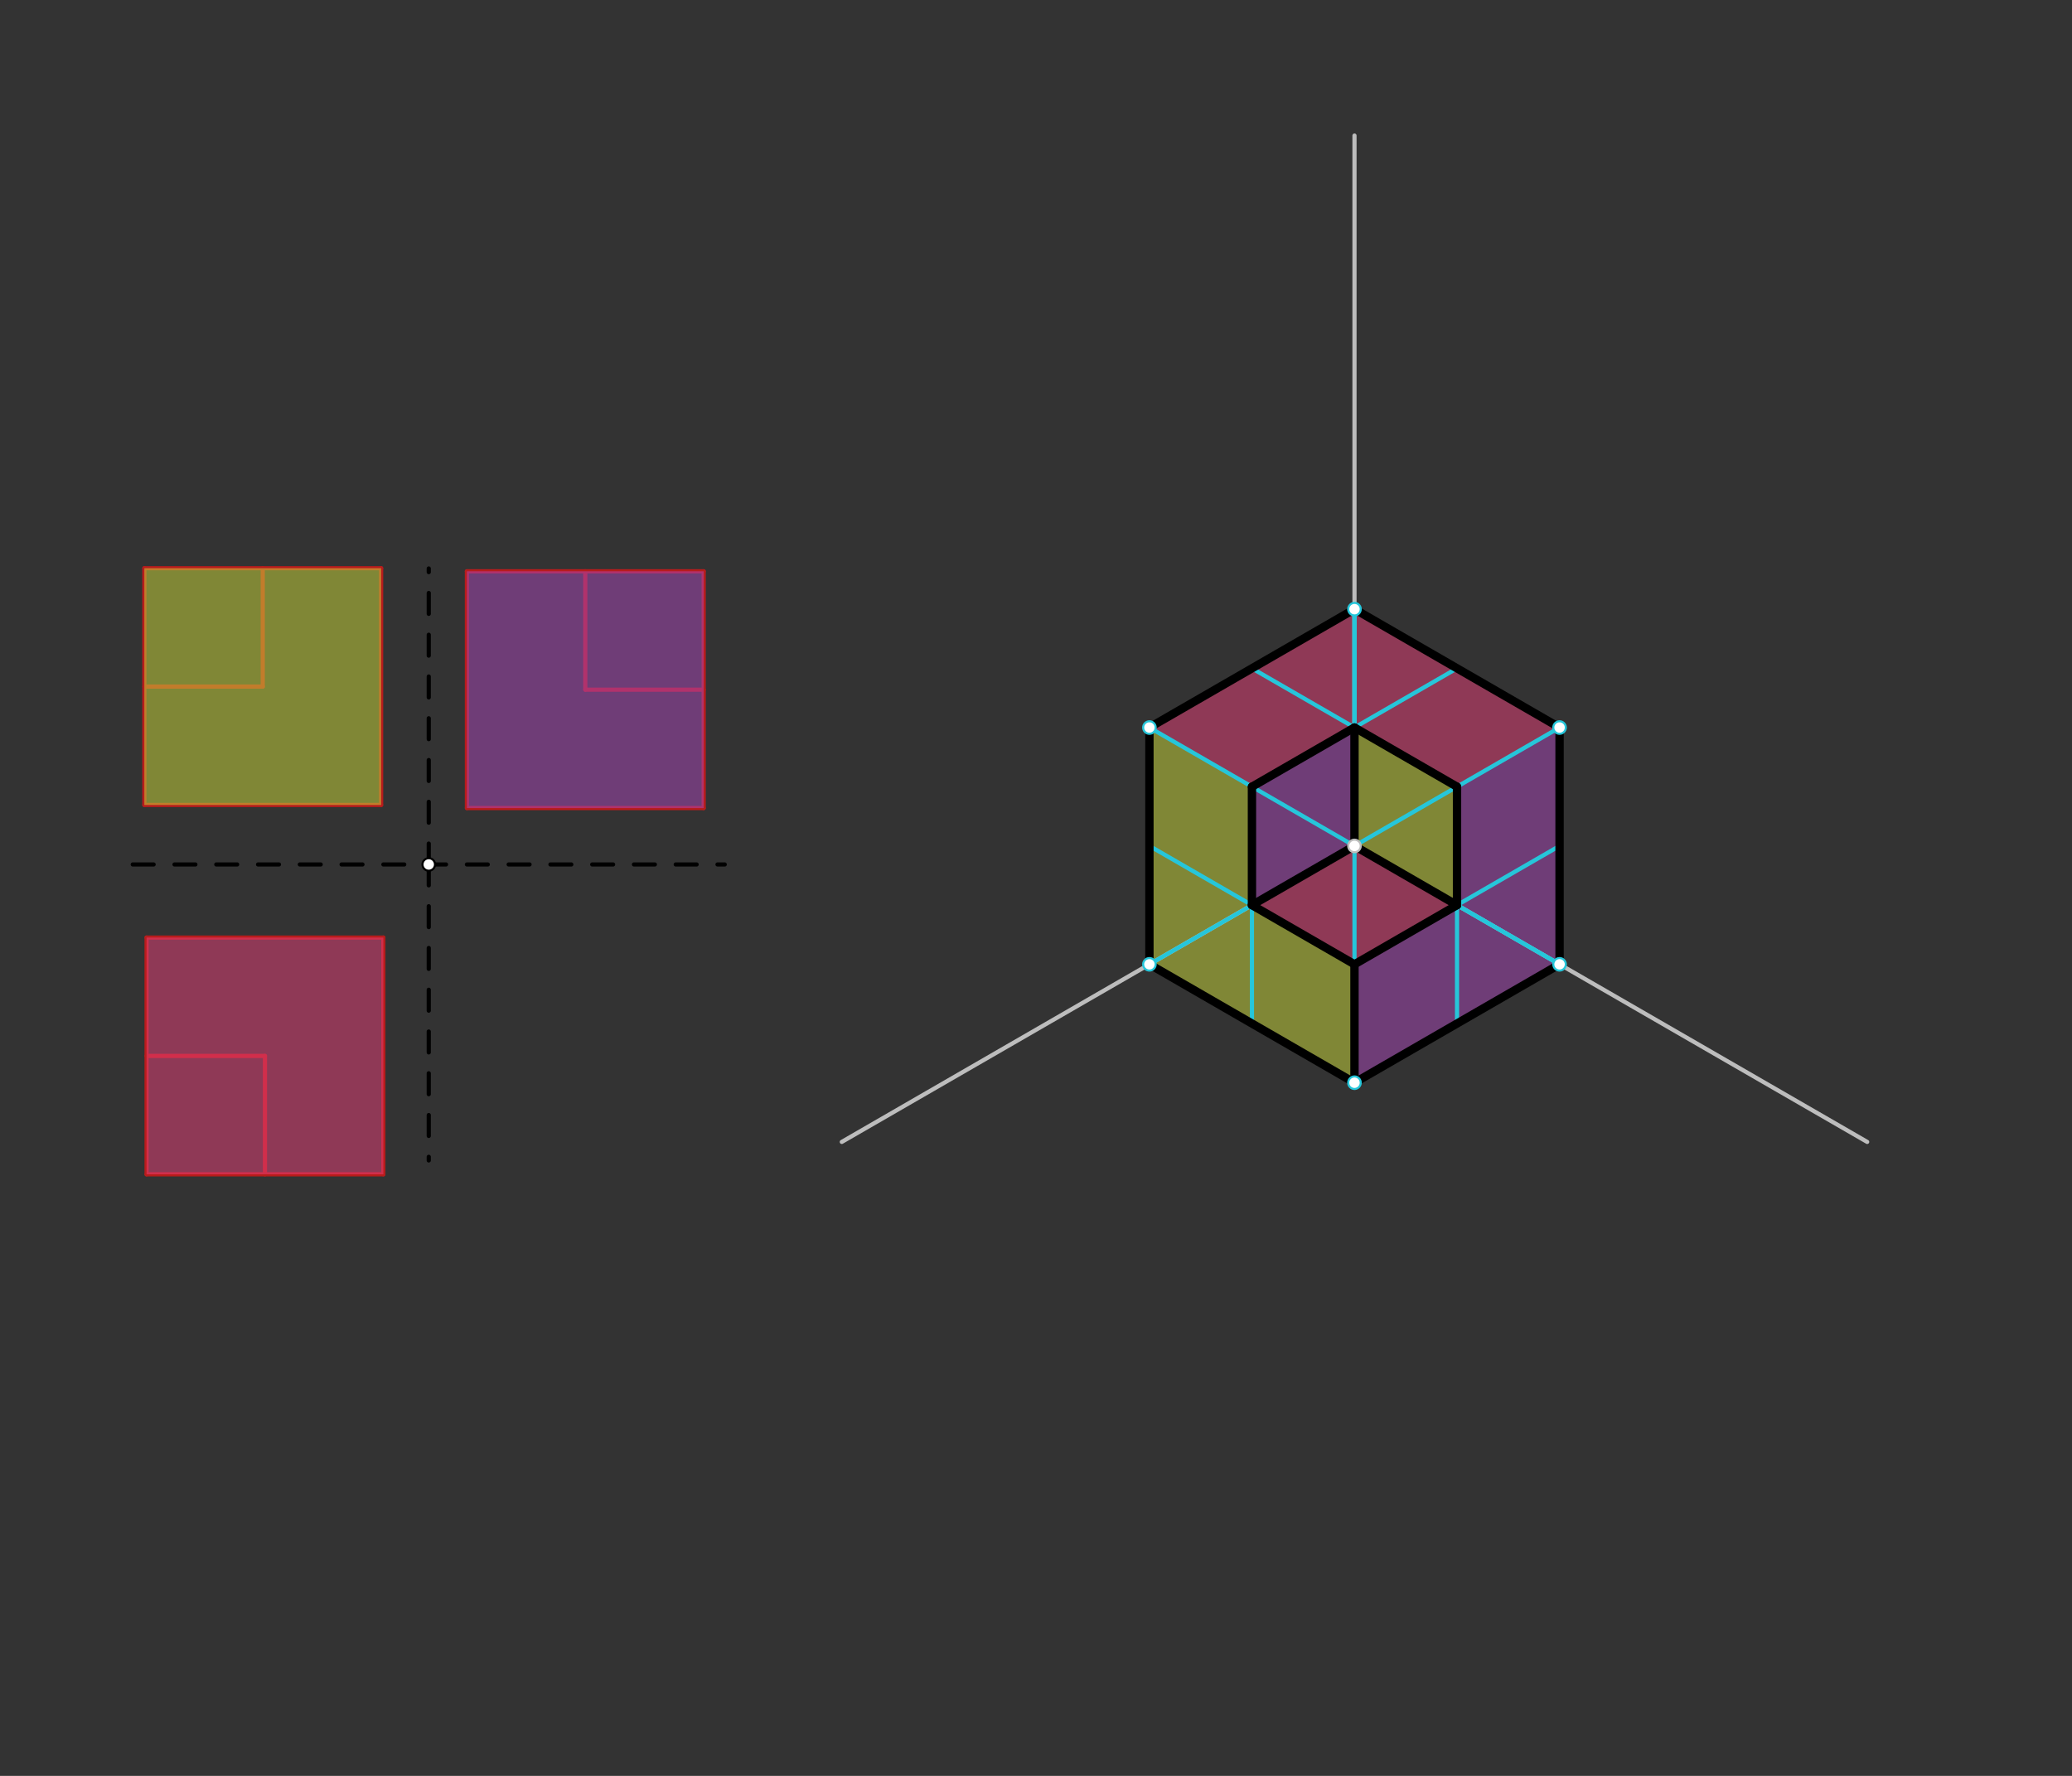 <svg xmlns="http://www.w3.org/2000/svg" class="svg--1it" height="100%" preserveAspectRatio="xMidYMid meet" viewBox="0 0 992.126 850.394" width="100%"><rect x="0" y="0" width="992.126" height="850.394" fill="#333333" stroke="none"/><defs><marker id="marker-arrow" markerHeight="16" markerUnits="userSpaceOnUse" markerWidth="24" orient="auto-start-reverse" refX="24" refY="4" viewBox="0 0 24 8"><path d="M 0 0 L 24 4 L 0 8 z" stroke="inherit"></path></marker></defs><g class="aux-layer--1FB"><g class="element--2qn"><line stroke="#000000" stroke-dasharray="10" stroke-linecap="round" stroke-width="2" x1="63.562" x2="347.027" y1="413.953" y2="413.953"></line></g><g class="element--2qn"><line stroke="#000000" stroke-dasharray="10" stroke-linecap="round" stroke-width="2" x1="205.295" x2="205.295" y1="413.953" y2="272.221"></line></g><g class="element--2qn"><line stroke="#000000" stroke-dasharray="10" stroke-linecap="round" stroke-width="2" x1="205.295" x2="205.295" y1="413.953" y2="555.685"></line></g><g class="element--2qn"><line stroke="#B71C1C" stroke-dasharray="none" stroke-linecap="round" stroke-width="2" x1="182.5" x2="69.114" y1="385.477" y2="385.477"></line></g><g class="element--2qn"><line stroke="#B71C1C" stroke-dasharray="none" stroke-linecap="round" stroke-width="2" x1="69.114" x2="69.114" y1="385.477" y2="272.091"></line></g><g class="element--2qn"><line stroke="#B71C1C" stroke-dasharray="none" stroke-linecap="round" stroke-width="2" x1="69.114" x2="182.5" y1="272.091" y2="272.091"></line></g><g class="element--2qn"><line stroke="#B71C1C" stroke-dasharray="none" stroke-linecap="round" stroke-width="2" x1="182.5" x2="182.5" y1="272.091" y2="385.477"></line></g><g class="element--2qn"><line stroke="#B71C1C" stroke-dasharray="none" stroke-linecap="round" stroke-width="2" x1="125.807" x2="125.807" y1="272.091" y2="328.784"></line></g><g class="element--2qn"><line stroke="#B71C1C" stroke-dasharray="none" stroke-linecap="round" stroke-width="2" x1="125.807" x2="69.114" y1="328.784" y2="328.784"></line></g><g class="element--2qn"><line stroke="#B71C1C" stroke-dasharray="none" stroke-linecap="round" stroke-width="2" x1="336.948" x2="336.948" y1="386.953" y2="273.567"></line></g><g class="element--2qn"><line stroke="#B71C1C" stroke-dasharray="none" stroke-linecap="round" stroke-width="2" x1="336.948" x2="223.562" y1="273.567" y2="273.567"></line></g><g class="element--2qn"><line stroke="#B71C1C" stroke-dasharray="none" stroke-linecap="round" stroke-width="2" x1="223.562" x2="223.562" y1="273.567" y2="386.953"></line></g><g class="element--2qn"><line stroke="#B71C1C" stroke-dasharray="none" stroke-linecap="round" stroke-width="2" x1="280.255" x2="280.255" y1="273.567" y2="330.26"></line></g><g class="element--2qn"><line stroke="#B71C1C" stroke-dasharray="none" stroke-linecap="round" stroke-width="2" x1="280.255" x2="336.948" y1="330.26" y2="330.26"></line></g><g class="element--2qn"><line stroke="#B71C1C" stroke-dasharray="none" stroke-linecap="round" stroke-width="2" x1="183.562" x2="70.177" y1="448.953" y2="448.953"></line></g><g class="element--2qn"><line stroke="#B71C1C" stroke-dasharray="none" stroke-linecap="round" stroke-width="2" x1="70.177" x2="70.177" y1="448.953" y2="562.339"></line></g><g class="element--2qn"><line stroke="#B71C1C" stroke-dasharray="none" stroke-linecap="round" stroke-width="2" x1="70.177" x2="183.562" y1="562.339" y2="562.339"></line></g><g class="element--2qn"><line stroke="#B71C1C" stroke-dasharray="none" stroke-linecap="round" stroke-width="2" x1="183.562" x2="183.562" y1="562.339" y2="448.953"></line></g><g class="element--2qn"><line stroke="#B71C1C" stroke-dasharray="none" stroke-linecap="round" stroke-width="2" x1="223.562" x2="336.948" y1="386.953" y2="386.953"></line></g><g class="element--2qn"><line stroke="#B71C1C" stroke-dasharray="none" stroke-linecap="round" stroke-width="2" x1="70.177" x2="126.87" y1="505.646" y2="505.646"></line></g><g class="element--2qn"><line stroke="#B71C1C" stroke-dasharray="none" stroke-linecap="round" stroke-width="2" x1="126.87" x2="126.87" y1="505.646" y2="562.339"></line></g><g class="element--2qn"><circle cx="205.295" cy="413.953" r="3" stroke="#000000" stroke-width="1" fill="#ffffff"></circle>}</g></g><g class="main-layer--3Vd"><g class="element--2qn"><g fill="#EC407A" opacity="0.5"><path d="M 70.177 448.953 L 183.562 448.953 L 183.562 562.339 L 70.177 562.339 L 70.177 448.953 Z" stroke="none"></path></g></g><g class="element--2qn"><g fill="#EC407A" opacity="0.5"><path d="M 599.465 376.732 L 550.367 348.385 L 648.562 291.692 L 697.66 320.039 L 599.465 376.732 Z" stroke="none"></path></g></g><g class="element--2qn"><g fill="#EC407A" opacity="0.5"><path d="M 697.66 320.039 L 746.757 348.385 L 697.66 376.731 L 648.562 348.385 L 697.66 320.039 Z" stroke="none"></path></g></g><g class="element--2qn"><g fill="#EC407A" opacity="0.5"><path d="M 648.562 461.771 L 697.66 433.424 L 648.563 405.078 L 599.465 433.425 L 648.562 461.771 Z" stroke="none"></path></g></g><g class="element--2qn"><g fill="#AB47BC" opacity="0.5"><path d="M 223.562 386.953 L 223.562 273.567 L 336.948 273.567 L 336.948 386.953 L 223.562 386.953 Z" stroke="none"></path></g></g><g class="element--2qn"><g fill="#AB47BC" opacity="0.5"><path d="M 697.66 376.731 L 746.757 348.385 L 746.757 461.771 L 697.66 490.117 L 697.66 433.424 L 697.66 376.731 Z" stroke="none"></path></g></g><g class="element--2qn"><g fill="#AB47BC" opacity="0.5"><path d="M 697.66 490.117 L 648.562 518.464 L 648.562 461.771 L 697.66 433.424 L 697.66 490.117 Z" stroke="none"></path></g></g><g class="element--2qn"><g fill="#AB47BC" opacity="0.5"><path d="M 599.465 433.425 L 648.563 405.078 L 648.562 348.385 L 599.465 376.732 L 599.465 433.425 Z" stroke="none"></path></g></g><g class="element--2qn"><g fill="#CDDC39" opacity="0.5"><path d="M 550.367 348.385 L 599.465 376.732 L 599.465 490.117 L 550.367 461.771 L 550.367 348.385 Z" stroke="none"></path></g></g><g class="element--2qn"><g fill="#CDDC39" opacity="0.5"><path d="M 599.465 433.425 L 648.562 461.771 L 648.562 518.464 L 599.465 490.117 L 599.465 433.425 Z" stroke="none"></path></g></g><g class="element--2qn"><g fill="#CDDC39" opacity="0.5"><path d="M 648.562 348.385 L 697.66 376.731 L 697.66 433.424 L 648.563 405.078 L 648.562 348.385 Z" stroke="none"></path></g></g><g class="element--2qn"><g fill="#CDDC39" opacity="0.5"><path d="M 69.114 272.091 L 182.5 272.091 L 182.5 385.477 L 69.114 385.477 L 69.114 272.091 Z" stroke="none"></path></g></g><g class="element--2qn"><line stroke="#BDBDBD" stroke-dasharray="none" stroke-linecap="round" stroke-width="2" x1="648.562" x2="648.562" y1="405.078" y2="64.921"></line></g><g class="element--2qn"><line stroke="#BDBDBD" stroke-dasharray="none" stroke-linecap="round" stroke-width="2" x1="648.562" x2="894.05" y1="405.078" y2="546.81"></line></g><g class="element--2qn"><line stroke="#BDBDBD" stroke-dasharray="none" stroke-linecap="round" stroke-width="2" x1="648.562" x2="403.075" y1="405.078" y2="546.81"></line></g><g class="element--2qn"><line stroke="#26C6DA" stroke-dasharray="none" stroke-linecap="round" stroke-width="2" x1="648.562" x2="648.562" y1="405.078" y2="291.692"></line></g><g class="element--2qn"><line stroke="#26C6DA" stroke-dasharray="none" stroke-linecap="round" stroke-width="2" x1="648.562" x2="648.562" y1="405.078" y2="291.692"></line></g><g class="element--2qn"><line stroke="#26C6DA" stroke-dasharray="none" stroke-linecap="round" stroke-width="2" x1="648.562" x2="746.758" y1="405.078" y2="461.771"></line></g><g class="element--2qn"><line stroke="#26C6DA" stroke-dasharray="none" stroke-linecap="round" stroke-width="2" x1="648.562" x2="746.757" y1="405.078" y2="461.771"></line></g><g class="element--2qn"><line stroke="#26C6DA" stroke-dasharray="none" stroke-linecap="round" stroke-width="2" x1="648.562" x2="550.367" y1="405.078" y2="461.771"></line></g><g class="element--2qn"><line stroke="#26C6DA" stroke-dasharray="none" stroke-linecap="round" stroke-width="2" x1="746.757" x2="746.757" y1="461.771" y2="348.385"></line></g><g class="element--2qn"><line stroke="#26C6DA" stroke-dasharray="none" stroke-linecap="round" stroke-width="2" x1="550.367" x2="550.367" y1="461.771" y2="348.385"></line></g><g class="element--2qn"><line stroke="#26C6DA" stroke-dasharray="none" stroke-linecap="round" stroke-width="2" x1="648.562" x2="648.562" y1="405.078" y2="518.464"></line></g><g class="element--2qn"><line stroke="#26C6DA" stroke-dasharray="none" stroke-linecap="round" stroke-width="2" x1="550.367" x2="648.562" y1="461.771" y2="518.464"></line></g><g class="element--2qn"><line stroke="#26C6DA" stroke-dasharray="none" stroke-linecap="round" stroke-width="2" x1="648.562" x2="746.757" y1="518.464" y2="461.771"></line></g><g class="element--2qn"><line stroke="#26C6DA" stroke-dasharray="none" stroke-linecap="round" stroke-width="2" x1="746.757" x2="648.562" y1="348.385" y2="291.692"></line></g><g class="element--2qn"><line stroke="#26C6DA" stroke-dasharray="none" stroke-linecap="round" stroke-width="2" x1="648.562" x2="550.367" y1="291.692" y2="348.385"></line></g><g class="element--2qn"><line stroke="#26C6DA" stroke-dasharray="none" stroke-linecap="round" stroke-width="2" x1="648.562" x2="746.757" y1="405.078" y2="348.385"></line></g><g class="element--2qn"><line stroke="#26C6DA" stroke-dasharray="none" stroke-linecap="round" stroke-width="2" x1="648.563" x2="550.367" y1="405.078" y2="348.385"></line></g><g class="element--2qn"><line stroke="#26C6DA" stroke-dasharray="none" stroke-linecap="round" stroke-width="2" x1="697.66" x2="599.465" y1="376.731" y2="320.039"></line></g><g class="element--2qn"><line stroke="#26C6DA" stroke-dasharray="none" stroke-linecap="round" stroke-width="2" x1="599.465" x2="697.66" y1="376.732" y2="320.039"></line></g><g class="element--2qn"><line stroke="#26C6DA" stroke-dasharray="none" stroke-linecap="round" stroke-width="2" x1="697.66" x2="697.66" y1="376.731" y2="490.117"></line></g><g class="element--2qn"><line stroke="#26C6DA" stroke-dasharray="none" stroke-linecap="round" stroke-width="2" x1="599.465" x2="599.465" y1="376.732" y2="490.117"></line></g><g class="element--2qn"><line stroke="#26C6DA" stroke-dasharray="none" stroke-linecap="round" stroke-width="2" x1="648.562" x2="746.757" y1="461.771" y2="405.078"></line></g><g class="element--2qn"><line stroke="#26C6DA" stroke-dasharray="none" stroke-linecap="round" stroke-width="2" x1="648.562" x2="550.367" y1="461.771" y2="405.078"></line></g><g class="element--2qn"><line stroke="#000000" stroke-dasharray="none" stroke-linecap="round" stroke-width="4" x1="648.562" x2="746.757" y1="291.692" y2="348.385"></line></g><g class="element--2qn"><line stroke="#000000" stroke-dasharray="none" stroke-linecap="round" stroke-width="4" x1="746.757" x2="746.757" y1="348.385" y2="461.771"></line></g><g class="element--2qn"><line stroke="#000000" stroke-dasharray="none" stroke-linecap="round" stroke-width="4" x1="746.757" x2="648.562" y1="461.771" y2="518.464"></line></g><g class="element--2qn"><line stroke="#000000" stroke-dasharray="none" stroke-linecap="round" stroke-width="4" x1="648.562" x2="648.562" y1="518.464" y2="461.771"></line></g><g class="element--2qn"><line stroke="#000000" stroke-dasharray="none" stroke-linecap="round" stroke-width="4" x1="648.562" x2="550.367" y1="518.464" y2="461.771"></line></g><g class="element--2qn"><line stroke="#000000" stroke-dasharray="none" stroke-linecap="round" stroke-width="4" x1="550.367" x2="550.367" y1="461.771" y2="348.385"></line></g><g class="element--2qn"><line stroke="#000000" stroke-dasharray="none" stroke-linecap="round" stroke-width="4" x1="550.367" x2="648.562" y1="348.385" y2="291.692"></line></g><g class="element--2qn"><line stroke="#000000" stroke-dasharray="none" stroke-linecap="round" stroke-width="4" x1="648.562" x2="697.66" y1="461.771" y2="433.424"></line></g><g class="element--2qn"><line stroke="#000000" stroke-dasharray="none" stroke-linecap="round" stroke-width="4" x1="697.66" x2="648.563" y1="433.424" y2="405.078"></line></g><g class="element--2qn"><line stroke="#000000" stroke-dasharray="none" stroke-linecap="round" stroke-width="4" x1="648.563" x2="599.465" y1="405.078" y2="433.425"></line></g><g class="element--2qn"><line stroke="#000000" stroke-dasharray="none" stroke-linecap="round" stroke-width="4" x1="599.465" x2="648.562" y1="433.425" y2="461.771"></line></g><g class="element--2qn"><line stroke="#000000" stroke-dasharray="none" stroke-linecap="round" stroke-width="4" x1="697.66" x2="697.66" y1="433.424" y2="376.731"></line></g><g class="element--2qn"><line stroke="#000000" stroke-dasharray="none" stroke-linecap="round" stroke-width="4" x1="697.66" x2="648.562" y1="376.731" y2="348.385"></line></g><g class="element--2qn"><line stroke="#000000" stroke-dasharray="none" stroke-linecap="round" stroke-width="4" x1="648.562" x2="599.465" y1="348.385" y2="376.732"></line></g><g class="element--2qn"><line stroke="#000000" stroke-dasharray="none" stroke-linecap="round" stroke-width="4" x1="599.465" x2="599.465" y1="376.732" y2="433.425"></line></g><g class="element--2qn"><line stroke="#000000" stroke-dasharray="none" stroke-linecap="round" stroke-width="4" x1="648.562" x2="648.563" y1="348.385" y2="405.078"></line></g><g class="element--2qn"><circle cx="648.562" cy="405.078" r="3" stroke="#BDBDBD" stroke-width="1" fill="#ffffff"></circle>}</g><g class="element--2qn"><circle cx="550.367" cy="461.771" r="3" stroke="#26C6DA" stroke-width="1" fill="#ffffff"></circle>}</g><g class="element--2qn"><circle cx="746.757" cy="461.771" r="3" stroke="#26C6DA" stroke-width="1" fill="#ffffff"></circle>}</g><g class="element--2qn"><circle cx="648.562" cy="291.692" r="3" stroke="#26C6DA" stroke-width="1" fill="#ffffff"></circle>}</g><g class="element--2qn"><circle cx="550.367" cy="348.385" r="3" stroke="#26C6DA" stroke-width="1" fill="#ffffff"></circle>}</g><g class="element--2qn"><circle cx="746.757" cy="348.385" r="3" stroke="#26C6DA" stroke-width="1" fill="#ffffff"></circle>}</g><g class="element--2qn"><circle cx="648.562" cy="518.464" r="3" stroke="#26C6DA" stroke-width="1" fill="#ffffff"></circle>}</g></g><g class="snaps-layer--2PT"></g><g class="temp-layer--rAP"></g></svg>